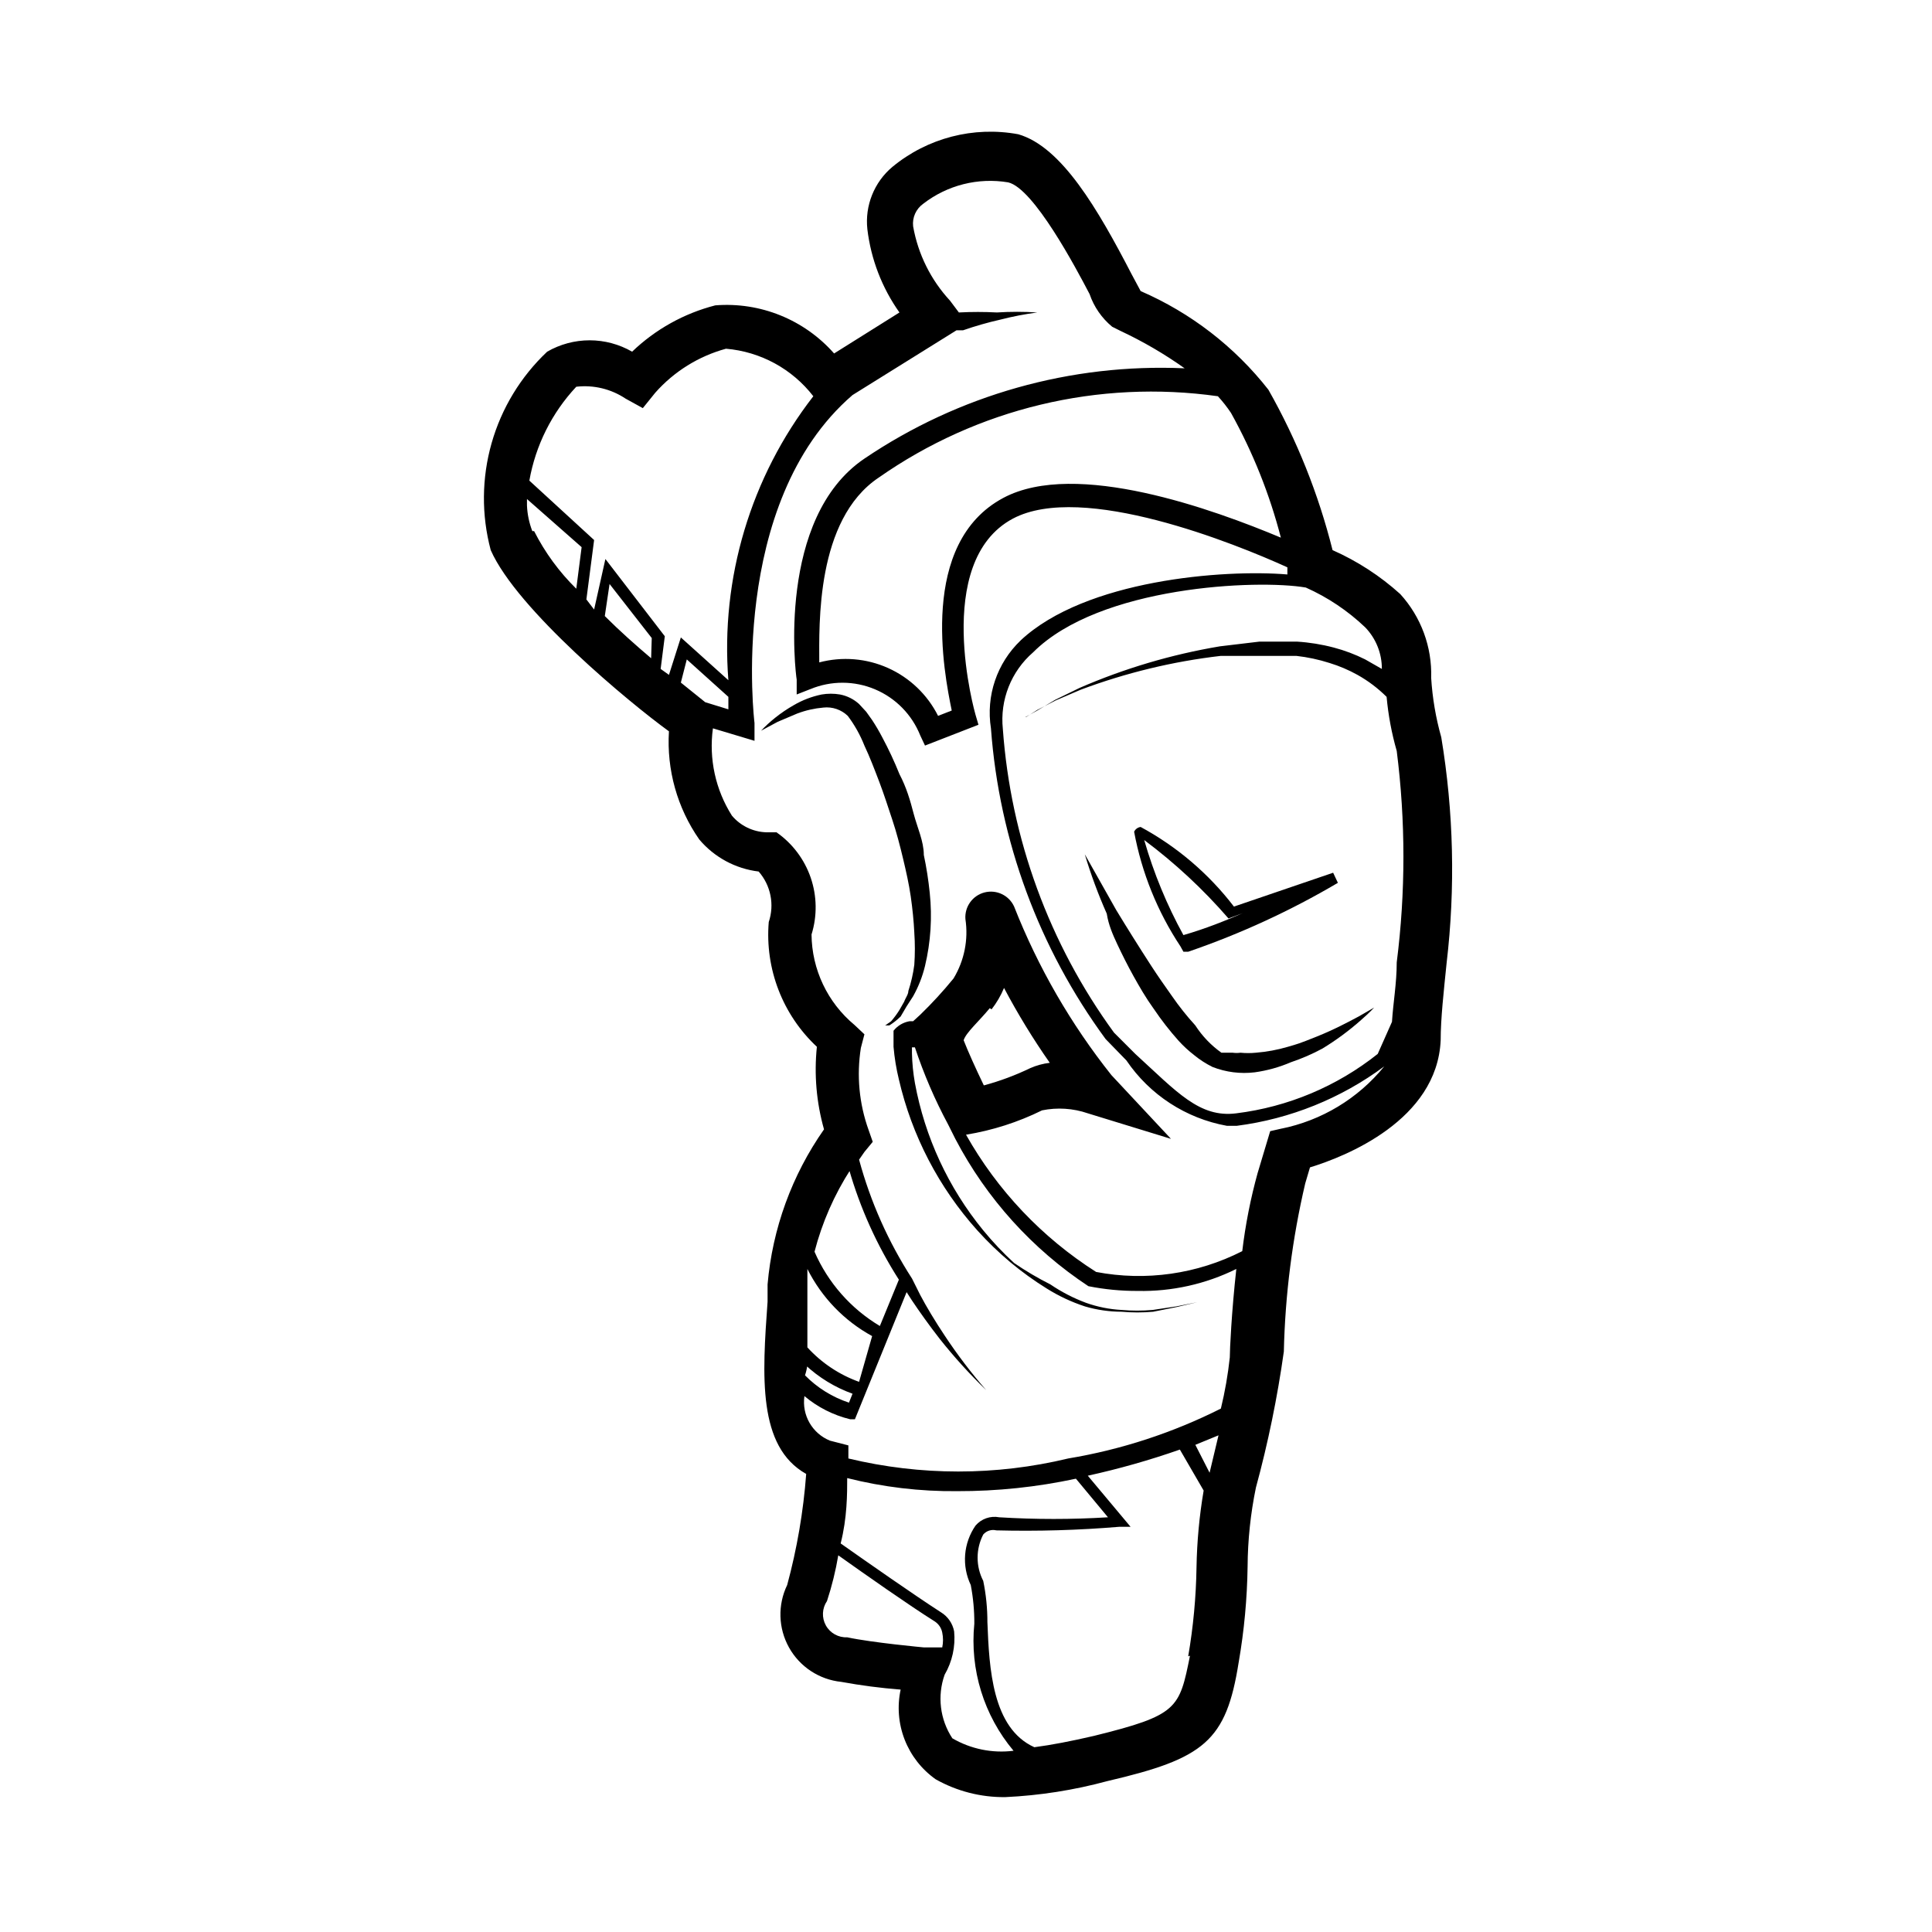 <?xml version="1.0" encoding="UTF-8"?>
<!-- Uploaded to: ICON Repo, www.svgrepo.com, Generator: ICON Repo Mixer Tools -->
<svg fill="#000000" width="800px" height="800px" version="1.1" viewBox="144 144 512 512" xmlns="http://www.w3.org/2000/svg">
 <g>
  <path d="m525.95 339.38c-1.449-5.137-2.348-10.414-2.676-15.742 0.262-8.184-2.676-16.145-8.188-22.199-5.324-4.812-11.383-8.742-17.945-11.652-3.727-14.871-9.445-29.172-17.004-42.508-8.93-11.395-20.566-20.379-33.852-26.137l-2.363-4.41c-8.973-17.316-18.574-33.848-30.07-37.152-11.855-2.191-24.078 0.98-33.375 8.66-4.824 4.059-7.305 10.262-6.613 16.531 0.953 7.941 3.875 15.516 8.5 22.039l-17.32 10.863h0.004c-7.902-8.973-19.57-13.699-31.488-12.75-8.281 2.125-15.875 6.356-22.043 12.277-3.422-1.973-7.305-3.016-11.254-3.016-3.953 0-7.836 1.043-11.258 3.016-7.004 6.606-12.09 14.977-14.723 24.234s-2.715 19.055-0.234 28.352c6.926 15.746 36.996 40.621 47.23 48.02-0.633 10.184 2.195 20.285 8.031 28.656 3.981 4.723 9.609 7.762 15.742 8.5 3.211 3.668 4.231 8.766 2.676 13.383-1.031 12.391 3.668 24.574 12.754 33.062-0.762 7.348-0.121 14.777 1.891 21.883-8.516 12.145-13.676 26.32-14.957 41.094v4.566c-1.418 19.68-2.676 38.414 10.234 45.656-0.742 9.953-2.43 19.809-5.039 29.441-2.547 5.269-2.363 11.449 0.488 16.559 2.852 5.109 8.016 8.508 13.84 9.105 5.207 0.953 10.461 1.637 15.742 2.047-0.953 4.438-0.582 9.055 1.07 13.281 1.652 4.227 4.512 7.875 8.219 10.492 5.617 3.164 11.973 4.793 18.422 4.723 9.152-0.426 18.234-1.852 27.078-4.25 25.664-5.984 31.488-10.547 34.793-31.488h0.004c1.449-8.375 2.238-16.852 2.359-25.348 0.043-7.035 0.781-14.051 2.203-20.941 3.223-11.852 5.695-23.891 7.402-36.055 0.34-15.008 2.242-29.938 5.668-44.555l1.258-4.25c9.289-2.832 33.691-12.438 34.637-33.691 0-5.668 0.789-12.754 1.574-20.469 2.344-19.91 1.867-40.051-1.418-59.828zm-35.895-39.676c5.812 2.594 11.137 6.16 15.742 10.551 2.852 2.957 4.434 6.914 4.41 11.02l-4.41-2.519c-2.664-1.336-5.461-2.391-8.344-3.148-3.191-0.844-6.461-1.371-9.762-1.574h-9.914l-10.547 1.258-0.004 0.004c-12.789 2.148-25.266 5.848-37.156 11.02l-6.453 3.148-4.723 2.832-3.152 1.734h-0.945 1.102l2.992-1.891 4.879-2.519 6.613-2.832c11.977-4.488 24.453-7.504 37.156-8.973h19.996c2.992 0.336 5.949 0.969 8.816 1.887 2.57 0.785 5.051 1.844 7.398 3.148 2.828 1.582 5.422 3.543 7.715 5.828 0.438 4.848 1.336 9.645 2.68 14.324 2.367 18.609 2.367 37.441 0 56.051 0 5.512-0.945 10.707-1.258 15.742l-3.777 8.5-0.004 0.004c-10.801 8.598-23.77 14.047-37.473 15.742-9.762 1.258-15.742-5.668-26.766-15.742l-5.668-5.668h0.004c-17.152-23.535-27.352-51.41-29.441-80.453-0.805-7.676 2.195-15.258 8.027-20.309 17.633-17.633 59.512-19.367 72.266-17.164zm-6.613-13.223c-17.633-7.398-54.316-20.781-73.523-10.547-22.516 11.965-15.742 46.445-13.699 56.363l-3.621 1.418v-0.004c-2.824-5.617-7.496-10.09-13.23-12.668-5.731-2.582-12.18-3.109-18.258-1.5 0-9.918-0.945-37.785 15.742-48.965h0.004c26.148-18.324 58.281-26.035 89.898-21.57 1.266 1.379 2.422 2.856 3.465 4.41 5.793 10.414 10.238 21.523 13.223 33.062zm-186.72-39.992c4.59-0.527 9.219 0.586 13.066 3.152l4.566 2.519 3.305-4.094c4.981-5.625 11.488-9.676 18.734-11.652 9.141 0.773 17.535 5.34 23.145 12.594-16.602 21.414-24.629 48.246-22.512 75.258l-12.594-11.336-3.152 9.918-2.203-1.574 1.102-8.66-15.742-20.469-2.992 13.387-2.047-2.676 2.047-15.742-17.16-15.742v-0.004c1.645-9.324 5.965-17.969 12.438-24.879zm40.305 85.492-6.141-1.891-6.453-5.195 1.574-6.141 11.02 9.922v3.305zm-20.469-13.539c-4.094-3.465-8.344-7.242-12.281-11.18l1.262-8.5 11.18 14.328zm-31.488-33.691c-0.84-2.164-1.316-4.453-1.418-6.773v-1.73l14.484 12.754-1.418 11.02h0.004c-4.531-4.449-8.305-9.609-11.18-15.27zm83.914 169.09h0.004c2.969 10.348 7.422 20.215 13.223 29.285l-5.039 12.281v-0.004c-7.688-4.586-13.742-11.469-17.316-19.68 2.012-7.762 5.254-15.148 9.602-21.883zm-11.652 51.797h0.004c3.625 3.406 7.914 6.031 12.594 7.715l-0.945 2.363h0.004c-4.41-1.449-8.406-3.934-11.652-7.242 0.316-0.945 0.523-1.891 0.629-2.836zm14.332 4.566c-5.242-1.883-9.945-5.016-13.699-9.133v-11.492-4.566-4.723c3.777 7.539 9.766 13.746 17.16 17.789zm-3.148 67.699c-2.328 0.109-4.519-1.109-5.652-3.144-1.133-2.035-1.02-4.535 0.297-6.461 1.297-3.961 2.297-8.012 2.992-12.121 7.086 5.039 18.734 13.227 25.504 17.477 1.066 0.672 1.809 1.754 2.047 2.992 0.273 1.297 0.273 2.637 0 3.934h-4.879s-13.699-1.258-20.309-2.676zm27.867 26.766c-3.285-4.984-4.043-11.223-2.047-16.848 2.019-3.473 2.902-7.492 2.519-11.492-0.395-2.094-1.652-3.922-3.465-5.039-7.086-4.566-19.68-13.383-26.609-18.262 1.734-6.769 1.734-13.227 1.734-17.32 9.52 2.398 19.309 3.562 29.125 3.465 10.586 0.027 21.141-1.078 31.488-3.305l8.5 10.234v-0.004c-9.594 0.59-19.215 0.59-28.809 0-2.344-0.453-4.75 0.387-6.301 2.207-1.574 2.281-2.523 4.938-2.746 7.703-0.219 2.762 0.293 5.535 1.488 8.039 0.645 3.375 0.961 6.801 0.945 10.234-1.223 12.172 2.523 24.324 10.391 33.691-5.621 0.707-11.32-0.453-16.215-3.305zm62.977-21.883c-2.832 14.012-3.148 15.742-25.504 21.254-6.141 1.418-11.02 2.363-15.742 2.992-11.18-5.039-11.965-20.941-12.438-33.062l-0.004-0.004c0.012-3.699-0.355-7.394-1.105-11.02-1.988-3.852-1.988-8.43 0-12.281 0.855-0.992 2.195-1.418 3.465-1.102 10.875 0.277 21.754-0.039 32.59-0.945h2.992l-11.336-13.539c8.266-1.816 16.414-4.129 24.402-6.926l6.301 10.863c-1.141 6.711-1.773 13.5-1.891 20.309-0.121 7.918-0.859 15.812-2.203 23.617zm1.418-55.891 6.141-2.519-2.363 9.918zm23.301-83.914-3.465 0.789-3.305 11.02-0.004-0.004c-1.887 6.812-3.254 13.762-4.094 20.781-11.938 6.09-25.566 8.027-38.73 5.512-14.312-9.102-26.156-21.594-34.477-36.371 7-1.137 13.793-3.312 20.152-6.453 4.039-0.824 8.223-0.551 12.121 0.785l22.043 6.769-15.742-16.848-0.004 0.004c-10.777-13.539-19.48-28.609-25.82-44.715-1.359-2.981-4.66-4.559-7.836-3.746-3.176 0.812-5.312 3.785-5.074 7.055 0.824 5.453-0.293 11.023-3.148 15.742-2.746 3.371-5.691 6.578-8.816 9.605l-1.891 1.73h-0.941c-1.68 0.289-3.191 1.184-4.254 2.519v2.203 2.047c0.25 2.918 0.723 5.812 1.418 8.66 3.441 14.871 10.59 28.629 20.781 39.988 2.738 3.039 5.684 5.879 8.816 8.504 3.039 2.527 6.246 4.844 9.605 6.926 3.156 1.977 6.539 3.562 10.078 4.723 3.168 0.934 6.457 1.41 9.758 1.418 2.777 0.246 5.57 0.246 8.348 0l6.297-1.258 5.352-1.258-5.512 1.102-6.297 0.945v-0.004c-2.723 0.242-5.461 0.242-8.188 0-3.223-0.172-6.402-0.809-9.445-1.891-3.332-1.242-6.504-2.879-9.445-4.879-3.324-1.672-6.535-3.562-9.605-5.668-2.93-2.691-5.664-5.582-8.188-8.66-9.234-11.277-15.465-24.707-18.105-39.043-0.461-2.602-0.727-5.234-0.785-7.875v-1.574h0.789-0.004c2.344 7.066 5.293 13.914 8.816 20.469l1.891 3.777c8.258 15.793 20.395 29.23 35.266 39.047 4.305 0.855 8.684 1.277 13.07 1.258 9.051 0.188 18.016-1.812 26.133-5.824-1.258 11.336-1.73 21.41-1.73 23.457-0.492 4.562-1.281 9.086-2.363 13.543-12.742 6.418-26.383 10.879-40.461 13.223-19.145 4.606-39.109 4.606-58.254 0v-3.465l-4.879-1.258c-4.707-1.906-7.504-6.781-6.769-11.809 3.512 2.957 7.66 5.059 12.121 6.141h1.258l13.699-33.691 1.418 2.203c1.891 2.832 4.566 6.613 7.398 10.234 3.793 4.777 7.894 9.301 12.281 13.539-3.988-4.578-7.668-9.418-11.02-14.484-2.519-3.777-4.879-7.715-6.453-10.707l-2.203-4.41-0.004 0.004c-6.266-9.711-10.992-20.332-14.012-31.488l1.418-2.047 2.203-2.676-1.102-3.148c-2.5-6.957-3.203-14.43-2.047-21.727l0.945-3.621-2.676-2.519h-0.004c-7.109-5.926-11.258-14.676-11.336-23.934 1.527-4.914 1.449-10.188-0.219-15.055-1.672-4.867-4.848-9.078-9.07-12.023h-2.676c-3.531-0.105-6.852-1.707-9.129-4.406-4.363-6.879-6.144-15.078-5.039-23.145l11.02 3.305v-4.723s-7.242-58.254 25.977-86.906l27.551-17.16h1.734c3.25-1.133 6.562-2.078 9.918-2.836 3.215-0.824 6.473-1.457 9.762-1.891h3.465-3.465c-3.562-0.227-7.141-0.227-10.707 0-3.356-0.176-6.719-0.176-10.074 0l-2.363-3.148c-5.074-5.484-8.465-12.316-9.762-19.68-0.262-2.332 0.766-4.621 2.68-5.981 6.387-4.945 14.547-7 22.512-5.668 6.769 1.574 17.949 22.672 21.57 29.598 1.156 3.383 3.227 6.379 5.984 8.66l2.203 1.102c5.953 2.789 11.645 6.106 17.004 9.918-30.125-1.352-59.883 7.039-84.859 23.93-23.301 15.742-18.262 56.836-17.949 58.566v3.938l3.621-1.418v0.004c5.484-2.277 11.656-2.262 17.129 0.047 5.477 2.309 9.797 6.715 11.996 12.23l1.258 2.676 14.168-5.512-0.789-2.676s-11.652-40.461 9.918-51.957c18.422-9.762 58.883 6.613 72.738 12.91v1.891c-16.848-1.418-53.531 1.418-70.691 17.477l0.008 0.004c-6.297 6-9.238 14.711-7.875 23.301 2.195 29.754 12.727 58.293 30.387 82.34l5.512 5.668c6.18 9.117 15.77 15.359 26.605 17.32h2.68c14.145-1.832 27.586-7.254 39.043-15.746-6.93 8.531-16.617 14.375-27.395 16.531zm-77.305-31.488v-0.004c1.348-1.734 2.461-3.641 3.305-5.668 3.629 6.856 7.676 13.48 12.125 19.836-1.793 0.211-3.547 0.688-5.195 1.418-3.945 1.902-8.055 3.43-12.281 4.566-2.203-4.566-4.25-9.133-5.352-11.965 0.629-2.047 4.09-5.039 6.926-8.504z"/>
  <path d="m457.62 396.22h1.262c13.805-4.731 27.098-10.848 39.672-18.262l-1.258-2.676-26.293 8.973c-6.66-8.695-15.086-15.883-24.719-21.098-0.754 0.094-1.41 0.57-1.73 1.262 2.008 10.852 6.184 21.188 12.281 30.387zm11.965-8.816 3.777-1.418c-4.723 2.047-9.762 4.094-15.742 5.824v0.004c-4.387-7.984-7.875-16.434-10.391-25.191 8.117 6.062 15.559 12.977 22.199 20.625z"/>
  <path d="m388.82 370.56c0-3.621-1.73-7.242-2.676-10.863-0.945-3.621-1.891-6.93-3.781-10.551-1.34-3.336-2.863-6.594-4.562-9.762-0.816-1.566-1.707-3.09-2.68-4.566l-1.574-2.203-1.891-2.047h0.004c-1.418-1.285-3.16-2.16-5.039-2.519-1.613-0.277-3.266-0.277-4.879 0-2.606 0.535-5.106 1.492-7.402 2.836-1.711 0.973-3.344 2.078-4.879 3.305-1.34 1.066-2.602 2.223-3.781 3.465l4.41-2.363 5.195-2.203c2.227-0.84 4.559-1.367 6.926-1.574 2.375-0.262 4.738 0.547 6.457 2.203 1.816 2.414 3.301 5.062 4.41 7.875 1.418 2.992 2.676 6.297 3.938 9.605 1.258 3.305 2.363 6.769 3.465 10.078 1.102 3.305 2.047 6.926 2.832 10.234 0.789 3.305 1.574 6.769 2.047 10.078 0.473 3.305 0.789 6.453 0.945 9.605l-0.004-0.008c0.199 2.828 0.199 5.668 0 8.5-0.305 2.356-0.832 4.672-1.574 6.926 0 0.945-0.789 1.891-1.102 2.832l-1.258 2.203-0.004 0.004c-0.652 1.055-1.391 2.055-2.203 2.992l-1.574 1.102h1.102c1.078-0.68 2.082-1.469 2.992-2.359l1.574-2.68 1.73-2.676c1.414-2.519 2.473-5.219 3.152-8.027 1.516-6.34 1.941-12.887 1.258-19.367-0.344-3.383-0.867-6.746-1.574-10.074z"/>
  <path d="m440.14 394.33c1.258 2.676 2.676 5.512 4.25 8.344s3.305 5.824 5.352 8.66h0.004c2.008 2.981 4.215 5.82 6.613 8.5 1.254 1.375 2.621 2.637 4.094 3.777 1.5 1.23 3.137 2.289 4.879 3.148 3.555 1.387 7.394 1.875 11.18 1.418 3.305-0.457 6.535-1.355 9.602-2.676 2.879-0.969 5.672-2.18 8.344-3.621 3.629-2.211 7.055-4.738 10.234-7.559 2.363-2.047 3.465-3.305 3.465-3.305l-4.094 2.363c-2.676 1.418-6.453 3.465-11.18 5.352-4.723 1.891-4.879 1.891-7.559 2.676h0.004c-2.773 0.816-5.621 1.344-8.504 1.574-1.359 0.133-2.731 0.133-4.094 0-0.676 0.094-1.367 0.094-2.047 0h-2.988c-2.75-1.953-5.098-4.41-6.93-7.242-2.219-2.43-4.269-5.008-6.141-7.715-1.891-2.676-3.777-5.352-5.512-8.031-3.465-5.352-6.613-10.391-9.289-14.801l-8.34-14.797c1.609 5.367 3.555 10.625 5.824 15.746 0.473 2.992 1.574 5.508 2.832 8.188z"/>
 </g>
</svg>
